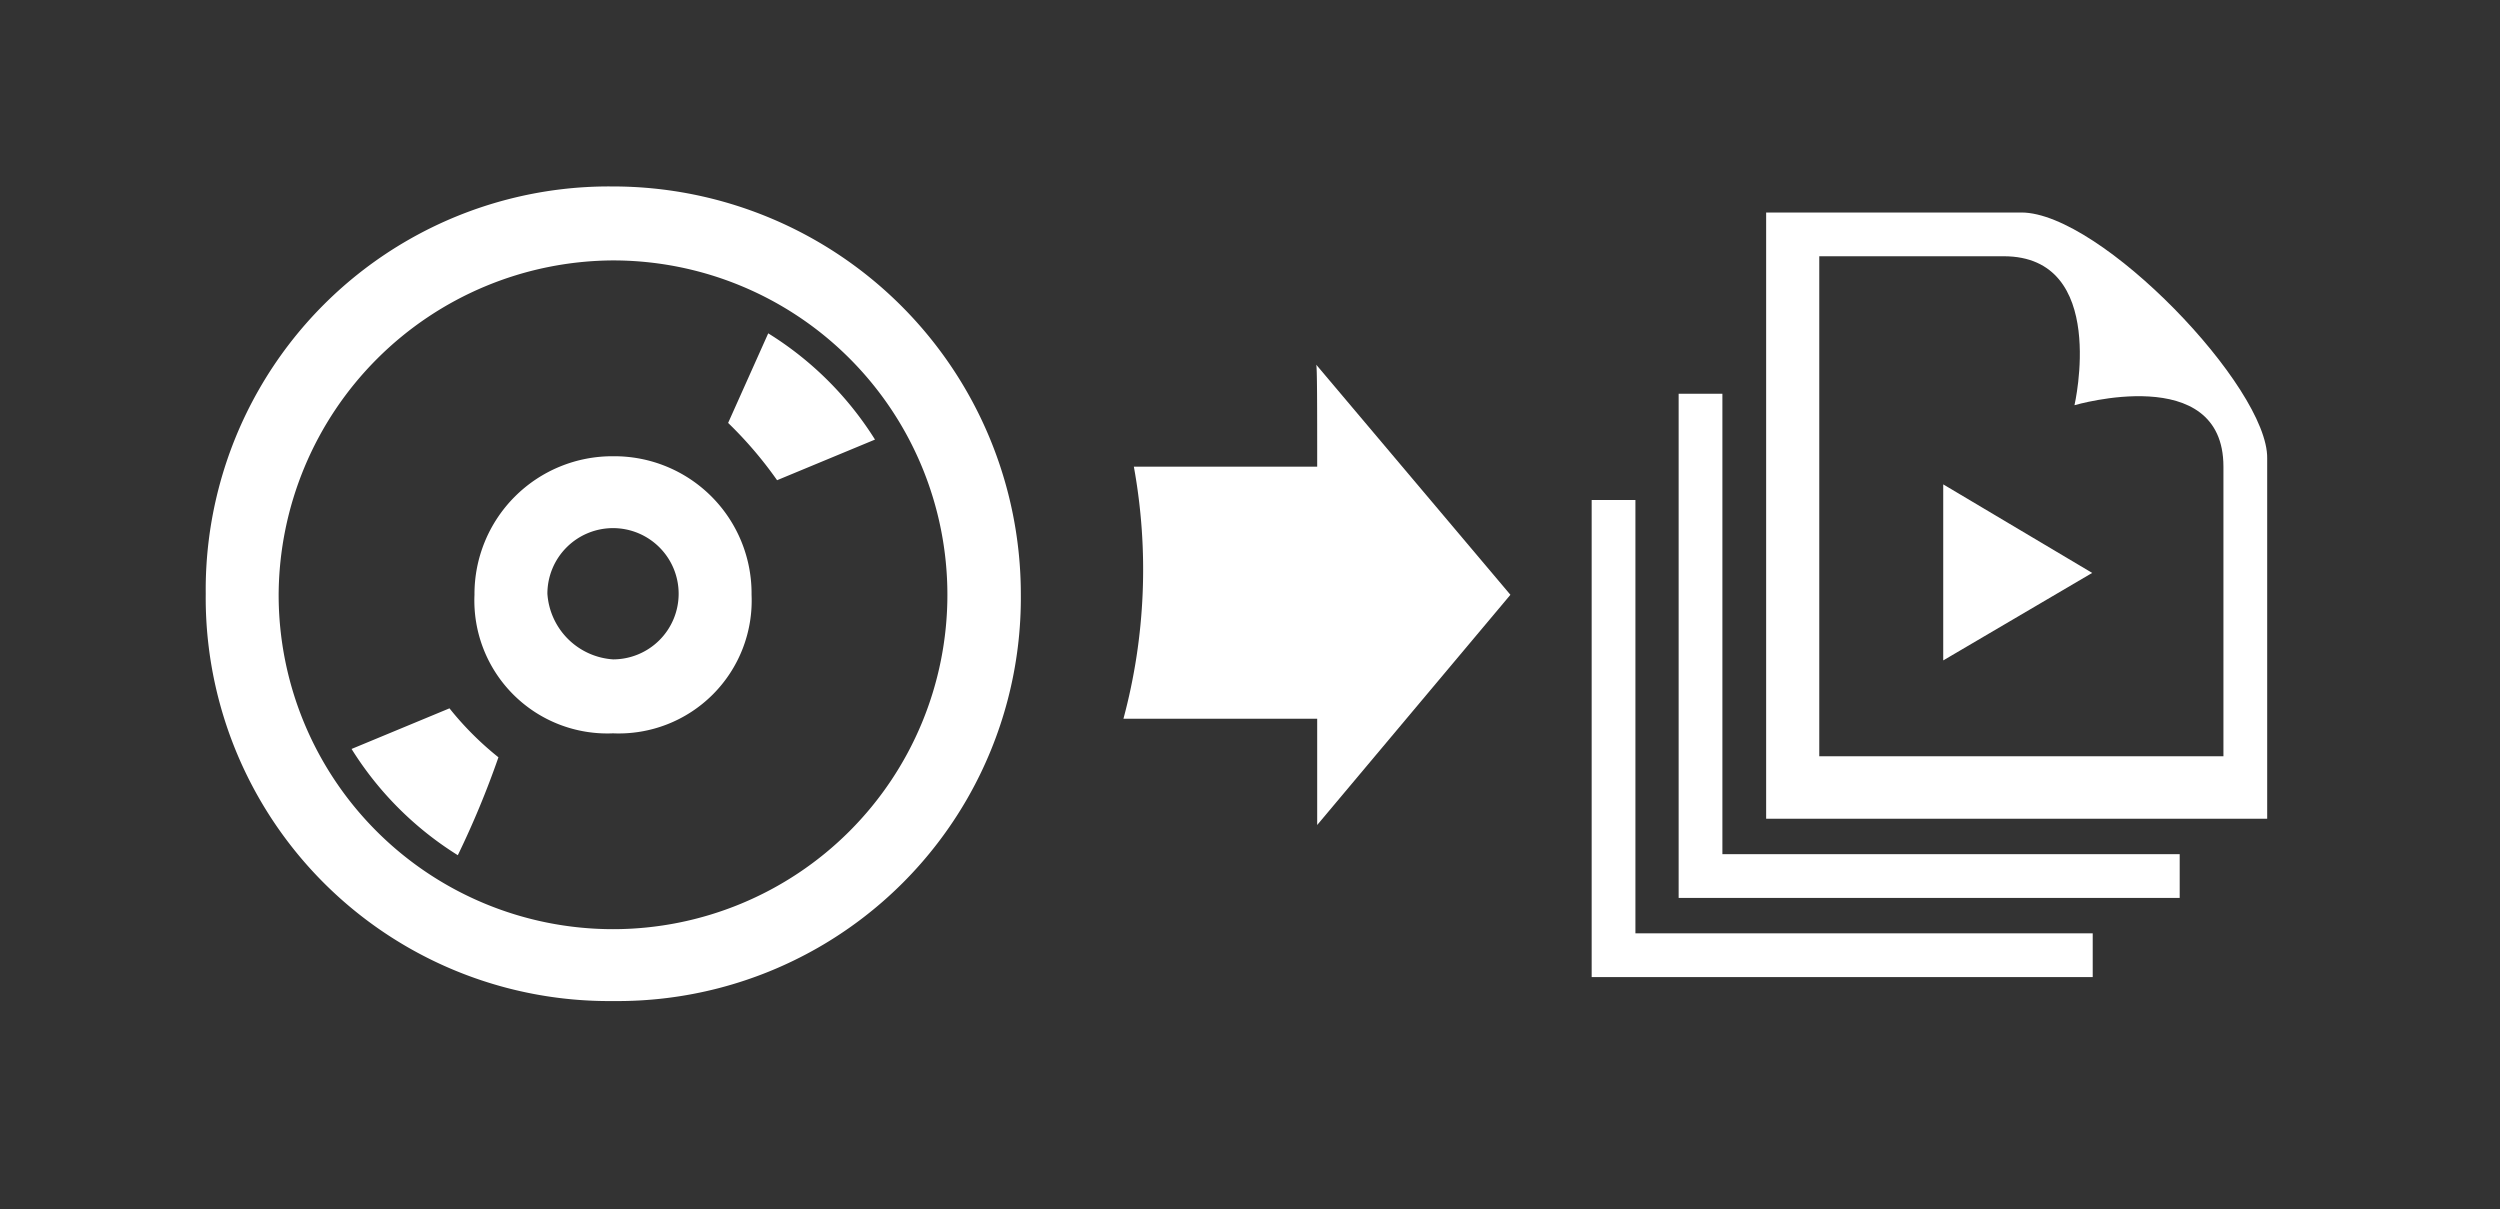 <svg xmlns="http://www.w3.org/2000/svg" viewBox="0 0 24 11.61"><rect x="0" y="0" width="24" height="11.61" fill="#333333" stroke="none"/><defs><style>.a{fill:#fff;}</style></defs><title>Logos-conv</title><path class="a" d="M5.885,4.38a1.323,1.323,0,0,0-1.33,1.33,1.276,1.276,0,0,0,1.33,1.33,1.276,1.276,0,0,0,1.33-1.33A1.317,1.317,0,0,0,5.885,4.38Zm0,1.95a.677.677,0,0,1-.63-.63.63.63,0,1,1,.63.63Zm0-3.83a3.21,3.21,0,1,1-3.21,3.21A3.226,3.226,0,0,1,5.885,2.5Zm0-.71A3.872,3.872,0,0,0,1.975,5.7a3.872,3.872,0,0,0,3.91,3.91A3.872,3.872,0,0,0,9.8,5.7,3.916,3.916,0,0,0,5.885,1.79ZM7.375,3.2A3.193,3.193,0,0,1,8.4,4.22l-.94.39a3.833,3.833,0,0,0-.47-.55ZM4.395,8.21a3.193,3.193,0,0,1-1.02-1.02l.94-.39a2.975,2.975,0,0,0,.47.47A8.638,8.638,0,0,1,4.395,8.21Z"/><path class="a" d="M19.235,2.46c1.01,0,.68,1.43.68,1.43s1.43-.42,1.43.59V7.26h-3.88V2.46Zm.17-.42h-2.45V7.86h4.81V4.4C21.775,3.72,20.165,2.04,19.405,2.04Zm.68,3.46-1.43.84V4.65"/><path class="a" d="M16.535,8.2h4.39v.42h-4.81V3.78h.42Z"/><path class="a" d="M15.7,8.96h4.39v.42h-4.81V4.8h.42Z"/><path class="a" d="M14.5,5.71,12.635,3.5c.01,0,.01.41.01.98h-1.76a5.516,5.516,0,0,1-.1,2.42h1.86V7.92Z"/></svg>